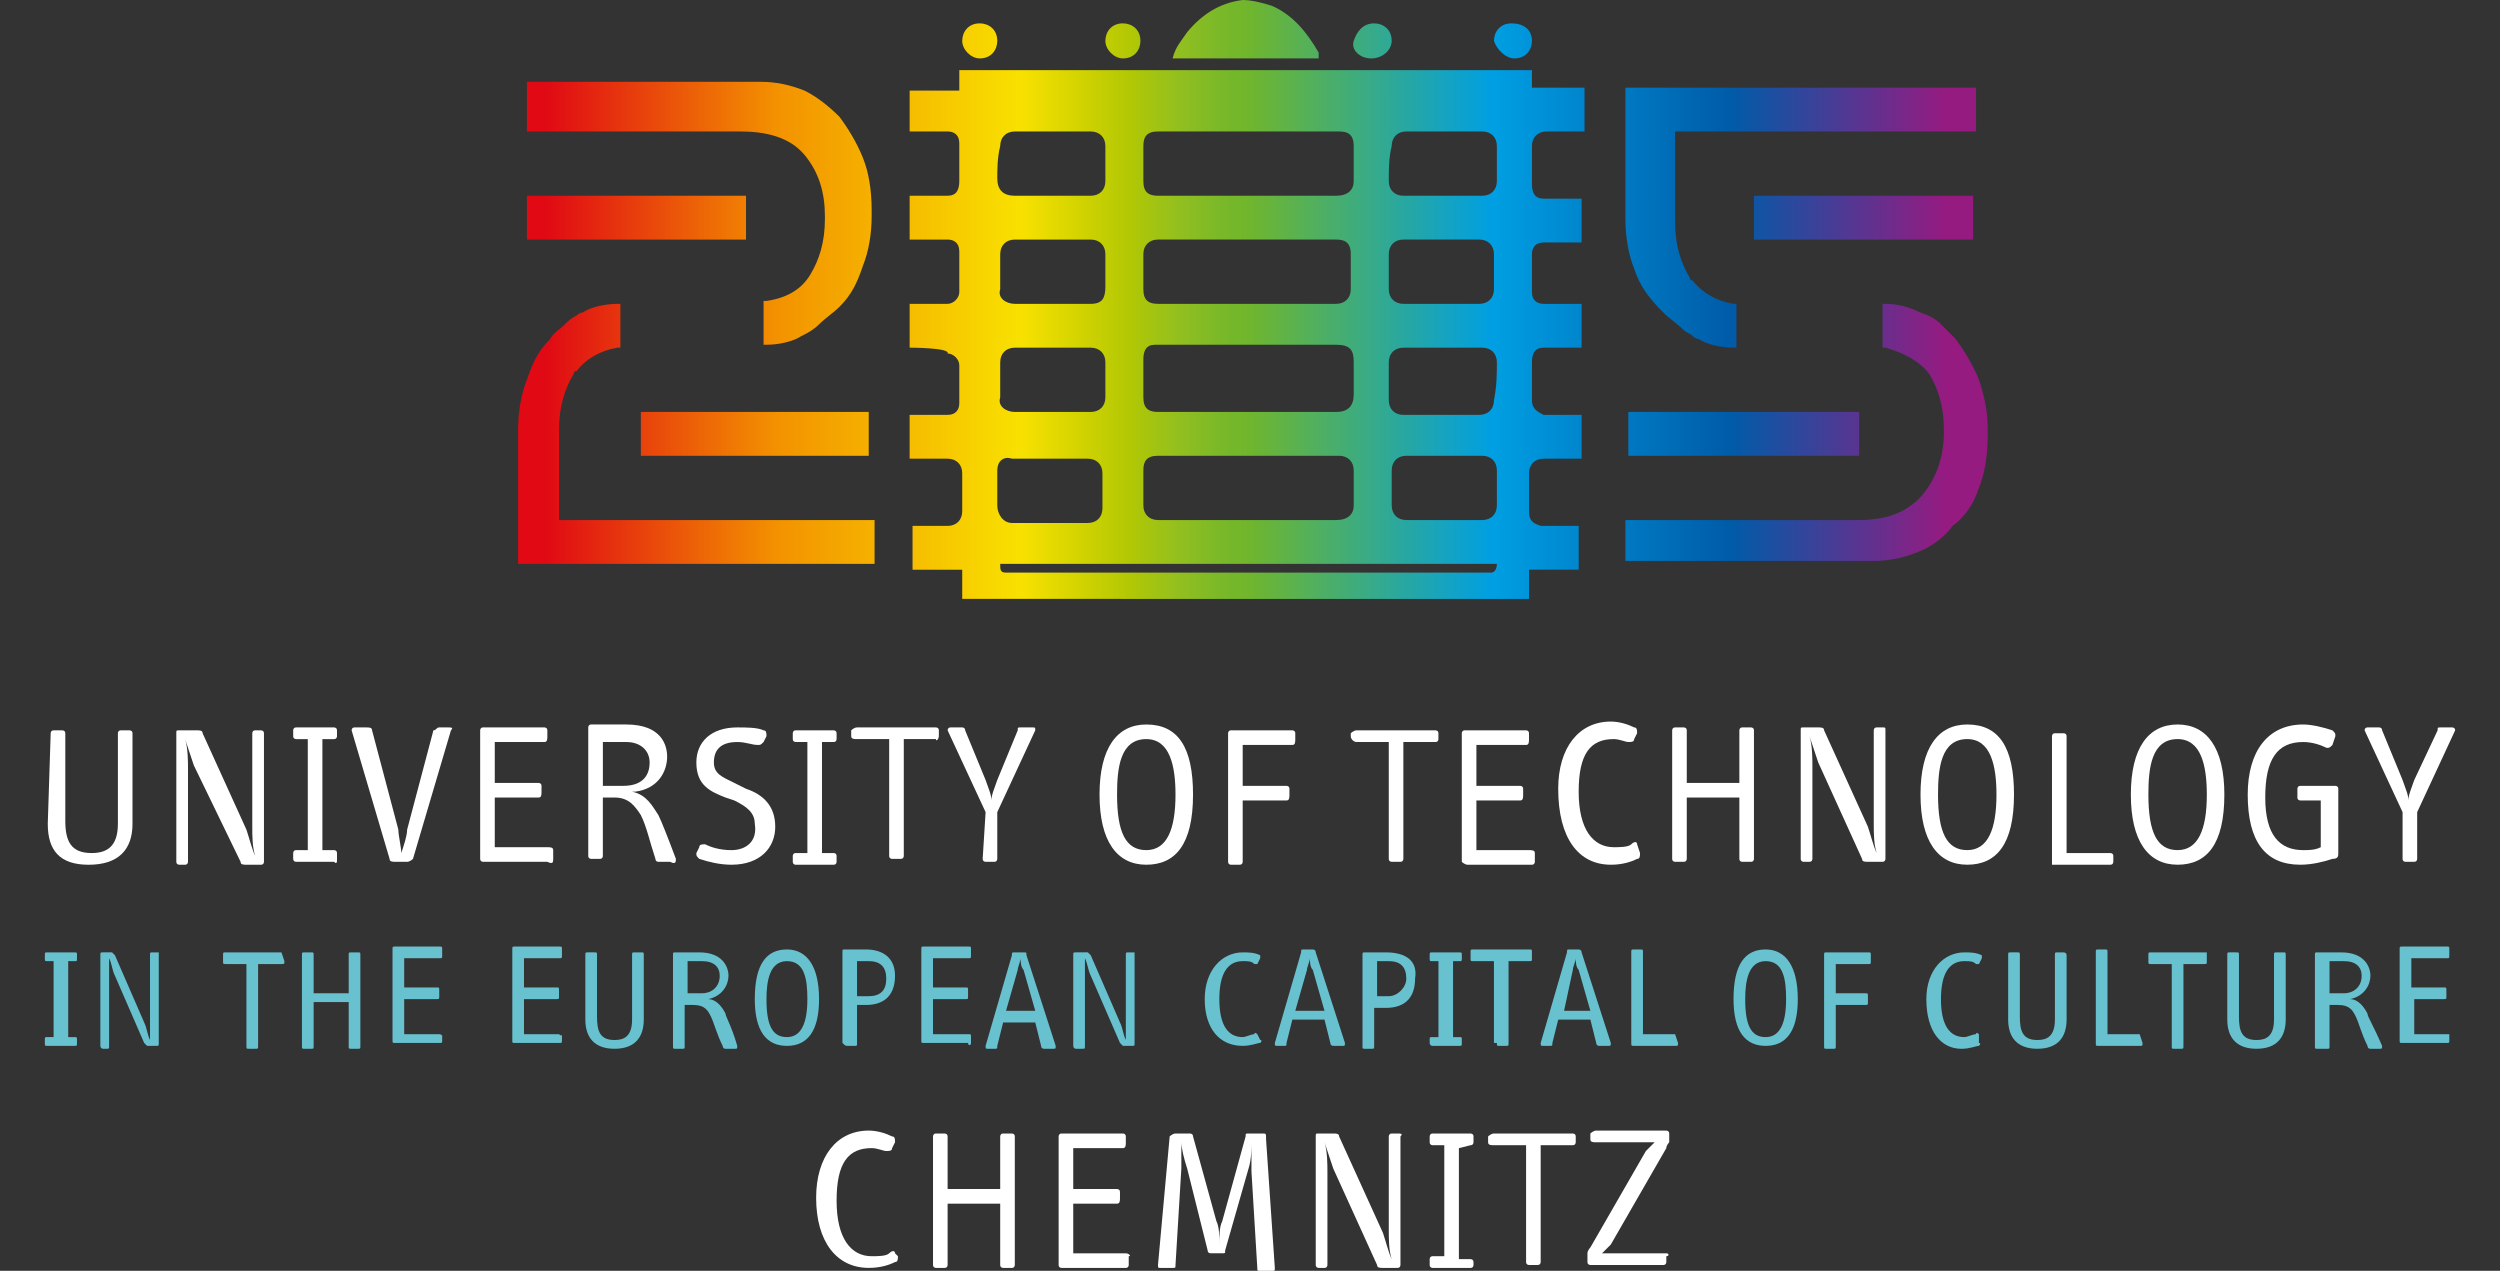 <?xml version="1.0" encoding="UTF-8" standalone="no"?>
<svg version="1.1" x="0px" y="0px" viewBox="0 0 240 122" xml:space="preserve" width="240" height="122" xmlns="http://www.w3.org/2000/svg" xmlns:svg="http://www.w3.org/2000/svg"><rect x="0" y="0" width="240" height="122" fill="#333333" stroke="none"/><defs
   id="defs820"><linearGradient
     id="SVGID_1_"
     gradientUnits="userSpaceOnUse"
     x1="17.881"
     y1="12.671"
     x2="68.401"
     y2="12.671"
     gradientTransform="matrix(2.805,0,0,2.805,-1.024,-7.012)">
		<stop
   offset="2.252252e-02"
   style="stop-color:#E00914"
   id="stop644" />
		<stop
   offset="0.18"
   style="stop-color:#F39200"
   id="stop646" />
		<stop
   offset="0.345"
   style="stop-color:#F8E100"
   id="stop648" />
		<stop
   offset="0.38"
   style="stop-color:#D7D500"
   id="stop650" />
		<stop
   offset="0.418"
   style="stop-color:#B2C804"
   id="stop652" />
		<stop
   offset="0.453"
   style="stop-color:#91BF20"
   id="stop654" />
		<stop
   offset="0.481"
   style="stop-color:#79B829"
   id="stop656" />
		<stop
   offset="0.499"
   style="stop-color:#70B62C"
   id="stop658" />
		<stop
   offset="0.664"
   style="stop-color:#009FE3"
   id="stop660" />
		<stop
   offset="0.826"
   style="stop-color:#005BA8"
   id="stop662" />
		<stop
   offset="0.971"
   style="stop-color:#951B81"
   id="stop664" />
	</linearGradient></defs>
<style
   type="text/css"
   id="style638">
	.st0{display:none;}
	.st1{display:inline;fill:#706F6F;}
	.st2{fill:url(#SVGID_1_);}
	.st3{fill:#FFFFFF;}
	.st4{fill:url(#SVGID_00000114054644457068471460000013968178170927201684_);}
</style>
<g
   id="Ebene_3">
</g>
<g
   id="Ebene_1"
   class="st0">
	<rect
   x="12.2"
   y="-58.7"
   class="st1"
   width="98.7"
   height="119.9"
   id="rect641" />
</g>
<path
   class="st2"
   d="m 156.882,25.803 c -0.561,-1.402 -0.841,-3.085 -0.841,-4.768 V 8.414 h 33.657 v 4.207 h -28.889 v 8.695 c 0,2.244 0.561,3.927 1.402,5.329 0,0 0,0.28 0.28,0.28 v 0 c 0.841,1.122 2.244,1.963 3.927,2.244 h 0.28 v 2.244 1.963 h -0.28 c -1.122,0 -2.524,-0.28 -3.366,-0.841 -0.28,0 -0.561,-0.28 -0.561,-0.28 v 0 c -0.28,-0.28 -0.561,-0.28 -0.841,-0.561 -0.561,-0.561 -1.402,-1.122 -1.963,-1.683 -1.402,-1.402 -2.244,-2.524 -2.805,-4.207 z M 145.383,5.609 c 1.122,0 1.683,-0.841 1.683,-1.683 0,-1.122 -0.841,-1.683 -1.963,-1.683 -1.122,0 -1.683,0.841 -1.683,1.683 0.28,0.841 1.122,1.683 1.963,1.683 z M 189.417,18.792 h -21.035 v 4.207 H 189.417 Z M 126.591,5.049 C 125.469,3.085 124.067,1.402 122.104,0.561 121.262,0.28 120.14,0 119.299,0 c -2.244,0.28 -3.927,1.402 -5.329,3.085 -0.561,0.841 -1.122,1.402 -1.402,2.524 h 14.024 c 0,-0.28 0,-0.561 0,-0.561 z M 94.056,5.609 c 1.122,0 1.683,-0.841 1.683,-1.683 0,-1.122 -0.841,-1.683 -1.683,-1.683 -1.122,0 -1.683,0.841 -1.683,1.683 0,0.841 0.841,1.683 1.683,1.683 z M 71.618,18.792 H 50.583 v 4.207 H 71.618 Z M 131.64,5.609 c 1.122,0 1.963,-0.841 1.963,-1.683 0,-1.122 -0.841,-1.683 -1.683,-1.683 -1.122,0 -1.683,0.841 -1.963,1.683 -0.28,0.841 0.561,1.683 1.683,1.683 z M 77.228,14.865 c 1.402,1.683 1.963,3.646 1.963,5.89 0,0 0,0.28 0,0.28 0,2.244 -0.561,3.927 -1.402,5.329 -0.841,1.402 -2.244,2.244 -4.207,2.524 h -0.28 v 2.244 1.963 h 0.28 c 1.122,0 2.524,-0.28 3.366,-0.841 0.561,-0.28 1.122,-0.561 1.683,-1.122 0.561,-0.561 1.402,-1.122 1.963,-1.683 1.122,-1.122 1.683,-2.244 2.244,-3.927 0.561,-1.402 0.841,-3.085 0.841,-4.768 0,0 0,-0.561 0,-0.561 0,-1.963 -0.28,-3.646 -0.841,-5.049 C 82.276,13.743 81.435,12.341 80.594,11.219 79.472,10.097 78.35,9.256 77.228,8.695 75.826,8.134 74.423,7.853 73.021,7.853 H 50.583 v 4.768 h 20.475 c 2.524,0 4.768,0.561 6.17,2.244 z M 107.799,5.609 c 1.122,0 1.683,-0.841 1.683,-1.683 0,-1.122 -0.841,-1.683 -1.683,-1.683 -1.122,0 -1.683,0.841 -1.683,1.683 0,0.841 0.841,1.683 1.683,1.683 z M 87.325,33.376 v -1.963 -2.244 c 0,0 3.646,0 3.646,0 0.561,0 1.122,-0.561 1.122,-1.122 0,-0.561 0,-1.122 0,-1.963 0,-0.561 0,-1.402 0,-1.963 0,-0.841 -0.561,-1.122 -1.122,-1.122 0,0 -3.646,0 -3.646,0 v -4.207 c 0,0 3.646,0 3.646,0 0.841,0 1.122,-0.561 1.122,-1.402 0,-1.122 0,-2.524 0,-3.646 0,-0.841 -0.561,-1.122 -1.122,-1.122 0,0 -3.646,0 -3.646,0 V 8.695 h 4.768 V 6.731 H 147.066 V 8.414 h 5.049 v 4.207 c 0,0 -3.646,0 -3.646,0 -0.841,0 -1.402,0.561 -1.402,1.402 0,1.122 0,2.524 0,3.646 0,0.841 0.28,1.402 1.122,1.402 0,0 3.646,0 3.646,0 v 4.207 c 0,0 -3.646,0 -3.646,0 -0.841,0 -1.122,0.561 -1.122,1.122 0,1.122 0,2.524 0,3.646 0,0.841 0.561,1.122 1.122,1.122 0,0 3.646,0 3.646,0 v 2.244 1.963 c 0,0 -3.646,0 -3.646,0 -0.841,0 -1.122,0.561 -1.122,1.402 0,1.122 0,2.524 0,3.646 0,0.841 0.561,1.122 1.122,1.402 0,0 3.646,0 3.646,0 v 4.207 c 0,0 -3.646,0 -3.646,0 -0.841,0 -1.402,0.561 -1.402,1.402 0,1.122 0,2.524 0,3.646 0,0.841 0.28,1.122 1.122,1.402 0,0 3.646,0 3.646,0 v 4.207 h -4.768 v 2.805 H 92.373 V 54.692 H 87.605 v -4.207 c 0,0 2.524,0 3.366,0 0.841,0 1.402,-0.561 1.402,-1.402 0,-1.122 0,-2.244 0,-3.646 0,-0.841 -0.561,-1.402 -1.402,-1.402 -1.122,0 -3.646,0 -3.646,0 v -4.207 c 0,0 3.646,0 3.646,0 0.841,0 1.122,-0.561 1.122,-1.122 0,-1.122 0,-2.524 0,-3.646 0,-0.561 -0.561,-1.122 -1.122,-1.122 0.28,-0.561 -3.646,-0.561 -3.646,-0.561 z m 10.097,-4.207 c 1.122,0 2.524,0 3.646,0 1.122,0 2.524,0 3.646,0 1.122,0 1.402,-0.561 1.402,-1.683 0,-1.122 0,-2.244 0,-3.085 0,-0.841 -0.561,-1.402 -1.402,-1.402 h -7.292 c -0.841,0 -1.402,0.561 -1.402,1.402 0,1.122 0,2.244 0,3.366 -0.28,0.841 0.561,1.402 1.402,1.402 z M 133.322,17.389 c 0,0.841 0.561,1.402 1.402,1.402 2.524,0 5.049,0 7.573,0 0.841,0 1.402,-0.561 1.402,-1.402 0,-1.122 0,-2.244 0,-3.366 0,-0.841 -0.561,-1.402 -1.402,-1.402 -1.122,0 -2.524,0 -3.646,0 -1.122,0 -2.524,0 -3.646,0 -0.841,0 -1.402,0.561 -1.402,1.402 -0.28,1.122 -0.28,2.244 -0.28,3.366 z m 0,10.377 c 0,0.841 0.561,1.402 1.402,1.402 1.122,0 2.524,0 3.646,0 1.122,0 2.524,0 3.646,0 0.841,0 1.402,-0.561 1.402,-1.402 0,-1.122 0,-2.244 0,-3.366 0,-0.841 -0.561,-1.402 -1.402,-1.402 -2.524,0 -5.049,0 -7.292,0 -0.841,0 -1.402,0.561 -1.402,1.402 0,1.122 0,2.244 0,3.366 z m -23.56,-10.377 c 0,1.122 0.561,1.402 1.402,1.402 5.609,0 11.499,0 17.109,0 1.122,0 1.683,-0.561 1.683,-1.402 0,-1.122 0,-2.244 0,-3.366 0,-1.122 -0.561,-1.402 -1.402,-1.402 h -17.389 c -1.122,0 -1.402,0.561 -1.402,1.402 0,1.122 0,2.244 0,3.366 z m 0,10.377 c 0,1.122 0.561,1.402 1.402,1.402 h 17.109 c 0.841,0 1.402,-0.561 1.402,-1.402 0,-1.122 0,-2.244 0,-3.366 0,-1.122 -0.561,-1.402 -1.402,-1.402 h -17.109 c -0.841,0 -1.402,0.561 -1.402,1.402 0,1.122 0,2.244 0,3.366 z M 95.739,17.109 c 0,1.122 0.561,1.683 1.683,1.683 2.524,0 4.768,0 7.292,0 0.841,0 1.402,-0.561 1.402,-1.402 0,-1.122 0,-2.244 0,-3.366 0,-0.841 -0.561,-1.402 -1.402,-1.402 -1.122,0 -2.524,0 -3.646,0 h -3.646 c -0.841,0 -1.402,0.561 -1.402,1.402 -0.28,1.122 -0.28,2.244 -0.28,3.085 z m 0,28.047 c 0,1.122 0,2.244 0,3.366 0,0.841 0.561,1.683 1.402,1.683 2.524,0 4.768,0 7.292,0 0.841,0 1.402,-0.561 1.402,-1.402 0,-1.122 0,-2.244 0,-3.366 0,-0.841 -0.561,-1.402 -1.402,-1.402 -1.122,0 -2.524,0 -3.646,0 -1.122,0 -2.524,0 -3.646,0 -0.841,-0.28 -1.402,0.28 -1.402,1.122 z m 1.683,-5.609 c 1.122,0 2.524,0 3.646,0 1.122,0 2.524,0 3.646,0 0.841,0 1.402,-0.561 1.402,-1.402 0,-1.122 0,-2.244 0,-3.366 0,-0.841 -0.561,-1.402 -1.402,-1.402 -2.524,0 -5.049,0 -7.292,0 -0.841,0 -1.402,0.561 -1.402,1.402 0,1.122 0,2.244 0,3.366 -0.28,0.841 0.561,1.402 1.402,1.402 z M 143.7,54.131 H 96.02 c 0,0.561 0,0.841 0.561,0.841 0.28,0 0.28,0 0.561,0 15.146,0 30.291,0 45.437,0 0.28,0 0.28,0 0.561,0 0.28,0 0.561,-0.28 0.561,-0.841 z m -33.937,-8.975 c 0,1.122 0,2.244 0,3.366 0,0.841 0.561,1.402 1.402,1.402 5.609,0 11.499,0 17.109,0 1.122,0 1.683,-0.561 1.683,-1.402 0,-1.122 0,-2.244 0,-3.366 0,-0.841 -0.561,-1.402 -1.402,-1.402 h -8.695 c -2.805,0 -5.89,0 -8.695,0 -1.122,0 -1.402,0.561 -1.402,1.402 z m 1.402,-5.609 h 17.109 c 1.122,0 1.683,-0.561 1.683,-1.683 0,-1.122 0,-1.963 0,-3.085 0,-1.122 -0.28,-1.683 -1.683,-1.683 h -14.024 c -1.122,0 -2.244,0 -3.366,0 -0.841,0 -1.122,0.561 -1.122,1.402 0,1.122 0,2.524 0,3.646 0,1.122 0.561,1.402 1.402,1.402 z m 32.535,5.609 c 0,-0.841 -0.561,-1.402 -1.402,-1.402 -1.122,0 -2.524,0 -3.646,0 -1.402,0 -2.524,0 -3.646,0 -0.841,0 -1.402,0.561 -1.402,1.402 0,1.122 0,2.244 0,3.366 0,0.841 0.561,1.402 1.402,1.402 2.524,0 5.049,0 7.292,0 0.841,0 1.402,-0.561 1.402,-1.402 0,-1.122 0,-2.244 0,-3.366 z m 0,-10.377 c 0,-0.841 -0.561,-1.402 -1.402,-1.402 -2.524,0 -5.049,0 -7.573,0 -0.841,0 -1.402,0.561 -1.402,1.402 0,1.122 0,2.524 0,3.646 0,0.841 0.561,1.402 1.402,1.402 1.122,0 2.524,0 3.646,0 1.122,0 2.524,0 3.646,0 0.841,0 1.402,-0.561 1.402,-1.402 0.28,-1.402 0.28,-2.524 0.28,-3.646 z M 83.398,39.547 H 61.521 v 4.207 h 21.877 z m 0,10.377 H 53.668 v -8.695 c 0,-2.244 0.561,-3.927 1.402,-5.329 0,0 0,-0.28 0.28,-0.28 v 0 c 0.841,-1.122 2.244,-1.963 3.927,-2.244 h 0.28 v -1.963 -2.244 h -0.28 c -1.122,0 -2.524,0.28 -3.366,0.841 -0.28,0 -0.561,0.28 -0.561,0.28 v 0 c -0.561,0.28 -0.841,0.561 -1.122,0.841 -0.561,0.561 -1.122,0.841 -1.402,1.402 -1.122,1.122 -1.683,2.244 -2.244,3.927 -0.561,1.402 -0.841,3.085 -0.841,4.768 v 12.902 h 34.218 v -4.207 z m 106.58,-3.085 c 0.561,-1.402 0.841,-3.085 0.841,-5.049 0,0 0,-0.561 0,-0.561 0,-1.683 -0.28,-3.085 -0.841,-4.768 -0.561,-1.402 -1.402,-2.805 -2.244,-3.927 -0.561,-0.561 -0.841,-0.841 -1.402,-1.402 -0.561,-0.561 -1.122,-0.841 -1.963,-1.122 -1.122,-0.561 -2.244,-0.841 -3.366,-0.841 h -0.28 v 2.244 1.963 h 0.28 c 1.963,0.561 3.366,1.402 4.207,2.524 0.841,1.402 1.402,3.085 1.402,5.329 0,0 0,0.28 0,0.28 0,2.524 -0.841,4.488 -1.963,5.89 -1.402,1.683 -3.366,2.524 -6.17,2.524 h -22.438 v 3.927 h 23.84 c 1.402,0 2.805,-0.28 4.207,-0.841 1.402,-0.561 2.524,-1.402 3.366,-2.524 1.122,-0.841 1.963,-1.963 2.524,-3.646 z m -33.657,-3.085 h 22.157 v -4.207 h -22.157 z"
   id="path667"
   style="fill:url(#SVGID_1_);stroke-width:2.805" /><path
   class="st3"
   d="m 12.719,79.088 v -8.695 c 0,-0.28 -0.28,-0.28 -0.28,-0.28 h -0.841 c -0.28,0 -0.28,0.28 -0.28,0.28 v 8.695 c 0,2.244 -1.122,2.805 -2.524,2.805 -1.963,0 -2.524,-1.122 -2.524,-3.085 v -8.414 c 0,-0.28 -0.28,-0.28 -0.28,-0.28 H 5.146 c -0.28,0 -0.28,0.28 -0.28,0.28 l -0.28,8.695 c 0,2.524 1.122,3.927 3.927,3.927 2.805,0 4.207,-1.402 4.207,-3.927 z"
   id="path669"
   style="stroke-width:2.805" /><path
   class="st3"
   d="m 23.097,82.734 c 0,0.28 0.28,0.28 0.561,0.28 h 1.402 c 0.28,0 0.28,-0.28 0.28,-0.28 v -12.341 c 0,-0.28 -0.28,-0.28 -0.28,-0.28 h -0.561 c -0.28,0 -0.28,0.28 -0.28,0.28 v 8.975 c 0,0.841 0,1.963 0.28,2.805 -0.28,-0.561 -0.561,-1.683 -0.841,-2.524 l -4.207,-9.256 c 0,-0.28 -0.28,-0.28 -0.561,-0.28 h -1.683 c -0.28,0 -0.28,0 -0.28,0.28 v 12.341 c 0,0.28 0.28,0.28 0.28,0.28 h 0.561 c 0.28,0 0.28,-0.28 0.28,-0.28 v -8.975 c 0,-0.561 0,-1.963 -0.28,-2.805 0.28,0.841 0.561,1.683 0.841,2.524 z"
   id="path671"
   style="stroke-width:2.805" /><path
   class="st3"
   d="M 32.352,82.453 V 81.892 C 32.352,81.612 32.072,81.612 32.072,81.612 H 30.95 V 70.954 H 32.072 c 0.28,0 0.28,-0.28 0.28,-0.28 v -0.561 c 0,-0.28 -0.28,-0.28 -0.28,-0.28 h -3.646 c -0.28,0 -0.28,0.28 -0.28,0.28 v 0.561 c 0,0.28 0.28,0.28 0.28,0.28 h 1.122 V 81.612 h -1.122 c -0.28,0 -0.28,0.28 -0.28,0.28 v 0.561 c 0,0.28 0.28,0.28 0.28,0.28 H 32.072 c 0.28,0.28 0.28,0 0.28,-0.28 z"
   id="path673"
   style="stroke-width:2.805" /><path
   class="st3"
   d="m 43.01,69.832 h -0.841 c -0.28,0 -0.28,0.28 -0.561,0.28 l -2.524,9.536 c 0,0.561 -0.28,1.402 -0.561,2.244 0,-0.561 -0.28,-1.683 -0.28,-2.244 l -2.524,-9.536 c 0,-0.28 -0.28,-0.28 -0.561,-0.28 h -1.122 c -0.28,0 -0.28,0.28 -0.28,0.28 l 3.646,12.341 c 0,0.28 0.28,0.28 0.561,0.28 h 1.122 c 0.28,0 0.561,-0.28 0.561,-0.28 l 3.646,-12.341 c 0.28,-0.28 0,-0.28 -0.28,-0.28 z"
   id="path675"
   style="stroke-width:2.805" /><path
   class="st3"
   d="M 53.107,82.453 V 81.612 c 0,-0.28 -0.28,-0.28 -0.561,-0.28 H 47.498 v -4.768 h 4.207 c 0.28,0 0.28,-0.28 0.28,-0.561 V 75.441 c 0,-0.28 -0.28,-0.28 -0.28,-0.28 H 47.498 v -3.927 h 4.768 c 0.28,0 0.28,-0.28 0.28,-0.561 v -0.561 c 0,-0.28 -0.28,-0.28 -0.28,-0.28 h -5.89 c -0.28,0 -0.28,0.28 -0.28,0.28 v 12.341 c 0,0.28 0.28,0.28 0.28,0.28 h 6.17 c 0.561,0.28 0.561,0 0.561,-0.28 z"
   id="path677"
   style="stroke-width:2.805" /><path
   class="st3"
   d="m 64.887,82.453 c -0.841,-2.244 -1.402,-3.646 -1.683,-4.207 -0.561,-0.841 -1.122,-1.963 -2.524,-2.244 h 0.28 c 2.244,-0.28 3.085,-1.963 3.085,-3.366 0,-1.122 -0.561,-3.085 -3.927,-3.085 H 56.753 c -0.28,0 -0.28,0.28 -0.28,0.28 v 12.341 c 0,0.28 0.28,0.28 0.28,0.28 h 0.841 c 0.28,0 0.28,-0.28 0.28,-0.28 v -5.609 h 1.122 c 1.402,0 1.963,0.841 2.524,1.683 0.561,1.122 0.841,2.524 1.402,4.207 0,0.28 0.28,0.28 0.28,0.28 h 1.122 c 0.561,0.28 0.561,0 0.561,-0.28 z M 59.839,75.441 h -1.963 v -4.207 h 2.244 c 1.402,0 2.244,0.841 2.244,1.963 0,1.402 -0.841,2.244 -2.524,2.244 z"
   id="path679"
   style="stroke-width:2.805" /><path
   class="st3"
   d="m 70.216,81.612 c -1.122,0 -1.963,-0.28 -2.524,-0.561 -0.28,0 -0.561,0 -0.561,0.28 l -0.28,0.561 c 0,0.28 0,0.28 0.28,0.561 0.841,0.28 1.963,0.561 3.085,0.561 2.805,0 4.207,-1.683 4.207,-3.646 0,-1.963 -1.122,-3.085 -2.805,-3.646 l -1.122,-0.561 c -1.122,-0.561 -1.963,-0.841 -1.963,-1.963 0,-1.122 0.561,-1.963 2.244,-1.963 0.841,0 1.402,0.28 1.963,0.28 0.28,0 0.28,0 0.561,-0.28 l 0.28,-0.561 c 0,-0.28 0,-0.561 -0.28,-0.561 -0.561,-0.28 -1.683,-0.28 -2.524,-0.28 -2.524,0 -3.927,1.402 -3.927,3.366 0,2.244 1.402,2.805 2.805,3.366 l 0.841,0.28 c 1.122,0.561 1.963,1.122 1.963,2.244 0.28,1.683 -0.841,2.524 -2.244,2.524 z"
   id="path681"
   style="stroke-width:2.805" /><path
   class="st3"
   d="m 76.386,83.014 h 3.646 c 0.28,0 0.28,-0.28 0.28,-0.28 v -0.561 c 0,-0.28 -0.28,-0.28 -0.28,-0.28 H 78.911 V 71.234 h 1.122 c 0.28,0 0.28,-0.28 0.28,-0.28 v -0.561 c 0,-0.28 -0.28,-0.28 -0.28,-0.28 h -3.646 c -0.28,0 -0.28,0.28 -0.28,0.28 v 0.561 c 0,0.28 0.28,0.28 0.28,0.28 h 1.122 v 10.658 h -1.122 c -0.28,0 -0.28,0.28 -0.28,0.28 v 0.561 c 0,0 0,0.28 0.28,0.28 z"
   id="path683"
   style="stroke-width:2.805" /><path
   class="st3"
   d="m 90.13,70.673 v -0.561 c 0,-0.28 -0.28,-0.28 -0.28,-0.28 h -7.573 c -0.28,0 -0.561,0.28 -0.561,0.28 v 0.561 c 0,0.28 0.28,0.28 0.561,0.28 h 3.085 v 11.219 c 0,0.28 0.28,0.28 0.28,0.28 h 0.841 c 0.28,0 0.28,-0.28 0.28,-0.28 v -11.219 h 3.085 c 0,0.28 0.28,0 0.28,-0.28 z"
   id="path685"
   style="stroke-width:2.805" /><path
   class="st3"
   d="m 94.337,82.453 c 0,0.28 0.28,0.28 0.28,0.28 h 0.841 c 0.28,0 0.28,-0.28 0.28,-0.28 v -4.488 l 3.646,-7.853 c 0,-0.28 0,-0.28 -0.28,-0.28 h -1.122 c -0.28,0 -0.28,0 -0.28,0.28 l -1.963,4.768 c -0.28,0.841 -0.561,1.402 -0.561,1.963 0,-0.561 -0.28,-1.122 -0.561,-1.963 L 92.654,70.112 c 0,-0.28 -0.28,-0.28 -0.28,-0.28 h -1.122 c -0.28,0 -0.28,0.28 -0.28,0.28 l 3.646,7.853 z"
   id="path687"
   style="stroke-width:2.805" /><path
   class="st3"
   d="m 114.531,76.283 c 0,-4.488 -1.402,-6.731 -4.488,-6.731 -2.805,0 -4.488,2.244 -4.488,6.731 0,4.488 1.683,6.731 4.488,6.731 2.805,0 4.488,-1.963 4.488,-6.731 z m -4.488,5.329 c -1.963,0 -2.805,-1.683 -2.805,-5.329 0,-2.524 0.28,-5.329 2.805,-5.329 2.244,0 2.805,2.524 2.805,5.329 0,3.366 -0.841,5.329 -2.805,5.329 z"
   id="path689"
   style="stroke-width:2.805" /><path
   class="st3"
   d="m 118.177,83.014 h 0.841 c 0.28,0 0.28,-0.28 0.28,-0.28 v -5.89 h 4.207 c 0.28,0 0.28,-0.28 0.28,-0.561 v -0.561 c 0,-0.28 -0.28,-0.28 -0.28,-0.28 h -4.207 v -3.927 h 4.768 c 0.28,0 0.28,-0.28 0.28,-0.561 v -0.561 c 0,-0.28 -0.28,-0.28 -0.28,-0.28 h -5.89 c -0.28,0 -0.28,0.28 -0.28,0.28 v 12.341 c 0,0 0,0.28 0.28,0.28 z"
   id="path691"
   style="stroke-width:2.805" /><path
   class="st3"
   d="m 130.237,71.234 h 3.085 v 11.219 c 0,0.28 0.28,0.28 0.28,0.28 h 0.841 c 0.28,0 0.28,-0.28 0.28,-0.28 V 71.234 h 3.085 c 0.28,0 0.28,-0.28 0.28,-0.28 v -0.561 c 0,-0.28 -0.28,-0.28 -0.28,-0.28 h -7.573 c -0.28,0 -0.561,0.28 -0.561,0.28 v 0.28 c 0,0.28 0.28,0.561 0.561,0.561 z"
   id="path693"
   style="stroke-width:2.805" /><path
   class="st3"
   d="m 140.895,83.014 h 6.17 c 0.28,0 0.28,-0.28 0.28,-0.28 v -0.841 c 0,-0.28 -0.28,-0.28 -0.561,-0.28 h -5.049 v -4.768 h 4.207 c 0.28,0 0.28,-0.28 0.28,-0.561 v -0.561 c 0,-0.28 -0.28,-0.28 -0.28,-0.28 h -4.207 v -3.927 h 4.768 c 0.28,0 0.28,-0.28 0.28,-0.561 v -0.561 c 0,-0.28 -0.28,-0.28 -0.28,-0.28 h -5.89 c -0.28,0 -0.28,0.28 -0.28,0.28 v 12.341 c 0,0 0.28,0.28 0.561,0.28 z"
   id="path695"
   style="stroke-width:2.805" /><path
   class="st3"
   d="m 154.638,83.014 c 1.122,0 1.963,-0.28 2.524,-0.561 0.28,0 0.28,-0.28 0.28,-0.561 l -0.28,-0.841 c 0,-0.28 -0.28,-0.28 -0.561,0 -0.28,0.28 -1.122,0.28 -1.683,0.28 -1.963,0 -3.366,-1.683 -3.366,-5.329 0,-3.646 1.122,-5.049 3.366,-5.049 0.561,0 1.122,0.28 1.402,0.28 0.28,0 0.561,0 0.561,-0.28 l 0.28,-0.561 c 0,-0.28 0,-0.561 -0.28,-0.561 -0.561,-0.28 -1.402,-0.561 -2.244,-0.561 -3.085,0 -5.049,2.524 -5.049,6.451 0,4.768 1.963,7.292 5.049,7.292 z"
   id="path697"
   style="stroke-width:2.805" /><path
   class="st3"
   d="m 166.979,82.453 c 0,0.28 0.28,0.28 0.28,0.28 h 0.841 c 0.28,0 0.28,-0.28 0.28,-0.28 v -12.341 c 0,-0.28 -0.28,-0.28 -0.28,-0.28 h -0.841 c -0.28,0 -0.28,0.28 -0.28,0.28 v 5.049 h -5.049 v -5.049 c 0,-0.28 -0.28,-0.28 -0.28,-0.28 h -0.841 c -0.28,0 -0.28,0.28 -0.28,0.28 v 12.341 c 0,0.28 0.28,0.28 0.28,0.28 h 0.841 c 0.28,0 0.28,-0.28 0.28,-0.28 v -5.89 h 5.049 z"
   id="path699"
   style="stroke-width:2.805" /><path
   class="st3"
   d="m 180.722,69.832 h -0.561 c -0.28,0 -0.28,0.28 -0.28,0.28 v 8.975 c 0,0.841 0,1.963 0.28,2.805 -0.28,-0.561 -0.561,-1.683 -0.841,-2.524 l -4.207,-9.256 c 0,-0.28 -0.28,-0.28 -0.561,-0.28 h -1.402 c -0.28,0 -0.28,0 -0.28,0.28 v 12.341 c 0,0.28 0.28,0.28 0.28,0.28 h 0.561 c 0.28,0 0.28,-0.28 0.28,-0.28 v -8.975 c 0,-0.561 0,-1.963 -0.28,-2.805 0.28,0.841 0.561,1.683 0.841,2.524 l 4.207,9.256 c 0,0.28 0.28,0.28 0.561,0.28 h 1.402 c 0.28,0 0.28,-0.28 0.28,-0.28 v -12.341 c 0,-0.28 0,-0.28 -0.28,-0.28 z"
   id="path701"
   style="stroke-width:2.805" /><path
   class="st3"
   d="m 188.856,69.551 c -2.805,0 -4.488,2.244 -4.488,6.731 0,4.488 1.683,6.731 4.488,6.731 2.805,0 4.488,-1.963 4.488,-6.731 0,-4.488 -1.402,-6.731 -4.488,-6.731 z m 0,12.06 c -1.963,0 -2.805,-1.683 -2.805,-5.329 0,-2.524 0.28,-5.329 2.805,-5.329 2.244,0 2.805,2.524 2.805,5.329 0,3.366 -0.841,5.329 -2.805,5.329 z"
   id="path703"
   style="stroke-width:2.805" /><path
   class="st3"
   d="m 196.99,83.014 h 5.609 c 0.28,0 0.28,-0.28 0.28,-0.28 v -0.561 c 0,-0.28 -0.28,-0.28 -0.28,-0.28 h -4.207 V 70.673 c 0,-0.28 -0.28,-0.28 -0.28,-0.28 h -0.841 c -0.28,0 -0.28,0.28 -0.28,0.28 v 12.341 c -0.28,-0.28 0,0 0,0 z"
   id="path705"
   style="stroke-width:2.805" /><path
   class="st3"
   d="m 209.05,69.551 c -2.805,0 -4.488,2.244 -4.488,6.731 0,4.488 1.683,6.731 4.488,6.731 2.805,0 4.488,-1.963 4.488,-6.731 0,-4.488 -1.683,-6.731 -4.488,-6.731 z m 0,12.06 c -1.963,0 -2.805,-1.683 -2.805,-5.329 0,-2.524 0.28,-5.329 2.805,-5.329 2.244,0 2.805,2.524 2.805,5.329 0,3.366 -0.841,5.329 -2.805,5.329 z"
   id="path707"
   style="stroke-width:2.805" /><path
   class="st3"
   d="m 224.476,81.892 v -6.17 c 0,-0.28 -0.28,-0.28 -0.28,-0.28 h -3.366 c -0.28,0 -0.28,0.28 -0.28,0.28 v 0.841 c 0,0.28 0.28,0.28 0.28,0.28 h 1.963 v 4.488 c -0.561,0.28 -1.122,0.28 -1.683,0.28 -2.244,0 -3.646,-1.402 -3.646,-5.049 0,-3.646 1.122,-5.329 3.646,-5.329 0.841,0 1.683,0.28 2.244,0.561 0.28,0 0.28,0 0.561,-0.28 l 0.28,-0.841 c 0,-0.28 0,-0.28 -0.28,-0.561 -0.841,-0.28 -1.963,-0.561 -2.805,-0.561 -3.366,0 -5.329,2.524 -5.329,6.731 0,4.488 1.683,6.731 5.049,6.731 1.122,0 2.244,-0.28 3.085,-0.561 0.561,0 0.561,-0.28 0.561,-0.561 z"
   id="path709"
   style="stroke-width:2.805" /><path
   class="st3"
   d="m 235.415,69.832 h -1.122 c -0.28,0 -0.28,0 -0.28,0.28 l -2.244,4.768 c -0.28,0.841 -0.561,1.402 -0.561,1.963 0,-0.561 -0.28,-1.122 -0.561,-1.963 l -1.963,-4.768 c 0,-0.28 -0.28,-0.28 -0.28,-0.28 h -1.122 c -0.28,0 -0.28,0.28 -0.28,0.28 l 3.646,7.853 v 4.488 c 0,0.28 0.28,0.28 0.28,0.28 h 0.841 c 0.28,0 0.28,-0.28 0.28,-0.28 v -4.488 l 3.646,-7.853 c 0,-0.28 -0.28,-0.28 -0.28,-0.28 z"
   id="path711"
   style="stroke-width:2.805" /><path
   class="st3"
   d="m 85.923,120.317 c 0,-0.28 -0.28,-0.28 -0.561,0 -0.28,0.28 -1.122,0.28 -1.683,0.28 -1.963,0 -3.366,-1.683 -3.366,-5.329 0,-3.646 1.122,-5.049 3.366,-5.049 0.561,0 1.122,0.28 1.402,0.28 0.28,0 0.561,0 0.561,-0.28 l 0.28,-0.561 c 0,-0.28 0,-0.561 -0.28,-0.561 -0.561,-0.28 -1.402,-0.561 -2.244,-0.561 -3.085,0 -5.049,2.524 -5.049,6.451 0,4.207 1.963,6.731 5.049,6.731 1.122,0 1.963,-0.28 2.524,-0.561 0.28,0 0.28,-0.28 0.28,-0.561 z"
   id="path713"
   style="stroke-width:2.805" /><path
   class="st3"
   d="m 97.141,108.818 h -0.841 c -0.28,0 -0.28,0.28 -0.28,0.28 v 5.049 h -5.049 v -5.049 c 0,-0.28 -0.28,-0.28 -0.28,-0.28 h -0.841 c -0.28,0 -0.28,0.28 -0.28,0.28 v 12.341 c 0,0.28 0.28,0.28 0.28,0.28 h 0.841 c 0.28,0 0.28,-0.28 0.28,-0.28 V 115.549 h 5.049 v 5.89 c 0,0.28 0.28,0.28 0.28,0.28 h 0.841 c 0.28,0 0.28,-0.28 0.28,-0.28 v -12.341 c 0,-0.28 -0.28,-0.28 -0.28,-0.28 z"
   id="path715"
   style="stroke-width:2.805" /><path
   class="st3"
   d="M 108.08,120.317 H 103.031 V 115.549 h 4.207 c 0.28,0 0.28,-0.28 0.28,-0.561 v -0.561 c 0,-0.28 -0.28,-0.28 -0.28,-0.28 h -4.207 v -3.927 h 4.768 c 0.28,0 0.28,-0.28 0.28,-0.561 v -0.561 c 0,-0.28 -0.28,-0.28 -0.28,-0.28 h -5.89 c -0.28,0 -0.28,0.28 -0.28,0.28 v 12.341 c 0,0.28 0.28,0.28 0.28,0.28 h 6.17 c 0.28,0 0.28,-0.28 0.28,-0.28 v -0.841 c 0.28,0 0,-0.28 -0.28,-0.28 z"
   id="path717"
   style="stroke-width:2.805" /><path
   class="st3"
   d="m 121.262,108.818 h -1.402 c -0.28,0 -0.28,0 -0.28,0.28 l -2.244,8.134 c -0.28,0.561 -0.28,1.402 -0.28,2.244 0,-0.841 0,-1.683 -0.28,-2.244 l -2.244,-8.134 c 0,-0.28 -0.28,-0.28 -0.28,-0.28 h -1.402 c -0.28,0 -0.561,0.28 -0.561,0.28 l -1.122,12.341 c 0,0.28 0,0.28 0.28,0.28 h 1.122 c 0.28,0 0.28,0 0.28,-0.28 l 0.561,-9.256 c 0,-0.561 0,-1.963 0,-2.524 0,0.561 0.28,1.683 0.561,2.524 l 1.963,7.853 c 0,0.28 0.28,0.28 0.28,0.28 h 1.122 c 0.28,0 0.28,0 0.28,-0.28 l 2.244,-7.853 c 0.28,-0.841 0.28,-1.963 0.28,-2.524 0,0.561 0,2.244 0,2.805 l 0.561,9.256 c 0,0.28 0,0.28 0.28,0.28 h 1.122 c 0.28,0 0.28,0 0.28,-0.28 l -0.841,-12.341 c 0,-0.561 0,-0.561 -0.28,-0.561 z"
   id="path719"
   style="stroke-width:2.805" /><path
   class="st3"
   d="m 134.164,108.818 h -0.561 c -0.28,0 -0.28,0.28 -0.28,0.28 v 8.975 c 0,0.841 0,1.963 0.28,2.805 -0.28,-0.561 -0.561,-1.683 -0.841,-2.524 l -4.207,-9.256 c 0,-0.28 -0.28,-0.28 -0.561,-0.28 h -1.402 c -0.28,0 -0.28,0 -0.28,0.28 v 12.341 c 0,0.28 0.28,0.28 0.28,0.28 h 0.561 c 0.28,0 0.28,-0.28 0.28,-0.28 v -8.975 c 0,-0.561 0,-1.963 -0.28,-2.805 0.28,0.841 0.561,1.683 0.841,2.524 l 4.207,9.256 c 0,0.28 0.28,0.28 0.561,0.28 h 1.402 c 0.28,0 0.28,-0.28 0.28,-0.28 v -12.341 c 0.28,-0.28 0,-0.28 -0.28,-0.28 z"
   id="path721"
   style="stroke-width:2.805" /><path
   class="st3"
   d="m 141.176,109.94 c 0.28,0 0.28,-0.28 0.28,-0.28 v -0.561 c 0,-0.28 -0.28,-0.28 -0.28,-0.28 h -3.646 c -0.28,0 -0.28,0.28 -0.28,0.28 v 0.561 c 0,0.28 0.28,0.28 0.28,0.28 h 1.122 v 10.658 h -1.122 c -0.28,0 -0.28,0.28 -0.28,0.28 v 0.561 c 0,0.28 0.28,0.28 0.28,0.28 h 3.646 c 0.28,0 0.28,-0.28 0.28,-0.28 v -0.28 c 0,-0.28 -0.28,-0.28 -0.28,-0.28 h -1.122 v -10.658 z"
   id="path723"
   style="stroke-width:2.805" /><path
   class="st3"
   d="m 150.992,108.818 h -7.573 c -0.28,0 -0.561,0.28 -0.561,0.28 v 0.561 c 0,0.28 0.28,0.28 0.561,0.28 h 3.085 v 11.219 c 0,0.28 0.28,0.28 0.28,0.28 h 0.841 c 0.28,0 0.28,-0.28 0.28,-0.28 v -11.219 h 3.085 c 0.28,0 0.28,-0.28 0.28,-0.28 v -0.561 c 0,-0.28 -0.28,-0.28 -0.28,-0.28 z"
   id="path725"
   style="stroke-width:2.805" /><path
   class="st3"
   d="m 159.967,120.317 h -5.049 c -0.28,0 -0.841,0 -1.122,0 0.28,-0.28 0.561,-0.561 0.841,-0.841 l 5.329,-9.256 c 0,-0.28 0.28,-0.561 0.28,-0.561 v -0.841 c 0,-0.28 -0.28,-0.28 -0.28,-0.28 h -6.731 c -0.28,0 -0.561,0.28 -0.561,0.28 v 0.561 c 0,0.28 0.28,0.28 0.561,0.28 h 4.488 c 0.561,0 0.841,0 1.122,0 -0.28,0.28 -0.561,0.561 -0.841,0.841 l -5.329,9.256 c 0,0 -0.28,0.28 -0.28,0.561 v 0.841 c 0,0.28 0.28,0.28 0.28,0.28 h 7.012 c 0.28,0 0.28,-0.28 0.28,-0.28 v -0.561 c 0.28,0 0.28,-0.28 0,-0.28 z"
   id="path727"
   style="stroke-width:2.805" /><path
   class="st3"
   d="M 7.11,91.428 H 4.585 c -0.28,0 -0.28,0 -0.28,0.28 v 0.28 c 0,0.28 0,0.28 0.28,0.28 h 0.561 v 7.292 H 4.585 c -0.28,0 -0.28,0 -0.28,0.28 V 100.123 c 0,0.28 0,0.28 0.28,0.28 h 2.524 c 0.28,0 0.28,0 0.28,-0.28 v -0.28 c 0,-0.28 0,-0.28 -0.28,-0.28 H 6.549 v -7.292 h 0.561 c 0.28,0 0.28,0 0.28,-0.28 v -0.28 c 0,-0.28 0,-0.28 -0.28,-0.28 z"
   id="path729"
   style="stroke-width:2.805;fill:#68c1cf;fill-opacity:1" /><path
   class="st3"
   d="m 15.243,91.428 h -0.561 c -0.28,0 -0.28,0 -0.28,0.28 v 6.17 c 0,0.561 0,1.402 0,1.963 -0.28,-0.561 -0.28,-1.122 -0.561,-1.683 l -2.805,-6.451 c 0,0 -0.28,-0.28 -0.28,-0.28 H 9.914 c -0.28,0 -0.28,0 -0.28,0.28 v 8.695 c 0,0 0,0.28 0.28,0.28 h 0.28 c 0.28,0 0.28,0 0.28,-0.28 V 93.953 c 0,-0.561 0,-1.402 0,-1.963 0.28,0.561 0.28,1.122 0.561,1.683 l 2.805,6.451 c 0,0 0.28,0.28 0.28,0.28 h 0.841 c 0.28,0 0.28,0 0.28,-0.28 v -8.695 c 0.28,0 0,0 0,0 z"
   id="path731"
   style="stroke-width:2.805;fill:#68c1cf;fill-opacity:1" /><path
   class="st3"
   d="m 27.023,91.428 h -5.329 c -0.28,0 -0.28,0 -0.28,0.28 v 0.561 c 0,0.28 0,0.28 0.28,0.28 h 1.963 v 7.853 c 0,0.28 0,0.28 0.28,0.28 h 0.561 c 0.28,0 0.28,0 0.28,-0.28 v -7.853 h 2.244 c 0.28,0 0.28,0 0.28,-0.28 l -0.28,-0.841 c 0.28,0 0.28,0 0,0 z"
   id="path733"
   style="stroke-width:2.805;fill:#68c1cf;fill-opacity:1" /><path
   class="st3"
   d="m 34.316,91.428 h -0.561 c -0.28,0 -0.28,0 -0.28,0.28 v 3.646 h -3.366 v -3.646 c 0,-0.28 0,-0.28 -0.28,-0.28 h -0.561 c -0.28,0 -0.28,0 -0.28,0.28 v 8.695 c 0,0.28 0,0.28 0.28,0.28 h 0.561 c 0.28,0 0.28,0 0.28,-0.28 v -4.207 h 3.366 v 4.207 c 0,0.28 0,0.28 0.28,0.28 h 0.561 c 0.28,0 0.28,0 0.28,-0.28 v -8.695 c 0,-0.28 0,-0.28 -0.28,-0.28 z"
   id="path735"
   style="stroke-width:2.805;fill:#68c1cf;fill-opacity:1" /><path
   class="st3"
   d="m 42.169,99.282 h -3.366 v -3.366 h 3.085 c 0.28,0 0.28,0 0.28,-0.28 v -0.561 c 0,-0.28 0,-0.28 -0.28,-0.28 h -3.085 v -2.805 h 3.366 c 0.28,0 0.28,0 0.28,-0.28 v -0.561 c 0,-0.28 0,-0.28 -0.28,-0.28 h -4.207 c -0.28,0 -0.28,0 -0.28,0.28 v 8.695 c 0,0.28 0,0.28 0.28,0.28 h 4.207 c 0.28,0 0.28,0 0.28,-0.28 v -0.561 c 0,0.28 0,0 -0.28,0 z"
   id="path737"
   style="stroke-width:2.805;fill:#68c1cf;fill-opacity:1" /><path
   class="st3"
   d="m 53.668,99.282 h -3.366 v -3.366 h 3.085 c 0.28,0 0.28,0 0.28,-0.28 v -0.561 c 0,-0.28 0,-0.28 -0.28,-0.28 h -3.085 V 91.989 H 53.668 c 0.28,0 0.28,0 0.28,-0.28 v -0.561 c 0,-0.28 0,-0.28 -0.28,-0.28 h -4.207 c -0.28,0 -0.28,0 -0.28,0.28 v 8.695 c 0,0.28 0,0.28 0.28,0.28 H 53.668 c 0.28,0 0.28,0 0.28,-0.28 v -0.561 c 0,0.28 -0.28,0 -0.28,0 z"
   id="path739"
   style="stroke-width:2.805;fill:#68c1cf;fill-opacity:1" /><path
   class="st3"
   d="m 61.521,91.428 h -0.561 c -0.28,0 -0.28,0 -0.28,0.28 v 6.17 c 0,1.683 -0.841,1.963 -1.683,1.963 -1.402,0 -1.683,-0.841 -1.683,-2.244 v -5.89 c 0,-0.28 0,-0.28 -0.28,-0.28 h -0.561 c -0.28,0 -0.28,0 -0.28,0.28 v 6.17 c 0,1.683 0.841,2.805 2.805,2.805 1.963,0 2.805,-1.122 2.805,-2.805 v -6.17 c 0,-0.28 0,-0.28 -0.28,-0.28 z"
   id="path741"
   style="stroke-width:2.805;fill:#68c1cf;fill-opacity:1" /><path
   class="st3"
   d="M 69.655,97.318 C 69.375,96.757 68.814,95.916 67.972,95.916 v 0 c 1.402,-0.28 1.963,-1.402 1.963,-2.244 0,-0.841 -0.561,-2.244 -2.805,-2.244 H 64.887 c -0.28,0 -0.28,0 -0.28,0.28 v 8.695 c 0,0.28 0,0.28 0.28,0.28 h 0.561 c 0.28,0 0.28,0 0.28,-0.28 v -3.927 h 0.841 c 1.122,0 1.402,0.561 1.683,1.122 0.28,0.561 0.561,1.683 1.122,2.805 0,0 0,0.28 0.28,0.28 h 0.841 c 0.28,0 0.28,0 0.28,-0.28 -0.561,-1.963 -1.122,-2.805 -1.122,-3.085 z m -2.244,-1.963 h -1.402 v -3.085 h 1.402 c 1.122,0 1.683,0.561 1.683,1.402 0,1.122 -0.841,1.683 -1.683,1.683 z"
   id="path743"
   style="stroke-width:2.805;fill:#68c1cf;fill-opacity:1" /><path
   class="st3"
   d="m 75.545,91.148 c -1.963,0 -3.085,1.402 -3.085,4.768 0,3.085 1.122,4.488 3.085,4.488 1.963,0 3.085,-1.402 3.085,-4.488 0,-3.085 -1.122,-4.768 -3.085,-4.768 z m 0,8.414 c -1.402,0 -1.963,-1.122 -1.963,-3.646 0,-1.683 0.28,-3.646 1.963,-3.646 1.683,0 1.963,1.683 1.963,3.646 0,2.244 -0.561,3.646 -1.963,3.646 z"
   id="path745"
   style="stroke-width:2.805;fill:#68c1cf;fill-opacity:1" /><path
   class="st3"
   d="m 81.435,100.403 h 0.561 c 0.28,0 0.28,0 0.28,-0.28 v -3.646 h 0.841 c 1.963,0 2.805,-1.122 2.805,-2.805 0,-1.683 -1.122,-2.524 -2.805,-2.524 h -1.963 c -0.28,0 -0.28,0 -0.28,0.28 V 100.123 c 0.28,0.28 0.28,0.28 0.561,0.28 z m 0.841,-8.134 h 1.122 c 1.122,0 1.683,0.561 1.683,1.683 0,1.122 -0.561,1.683 -1.683,1.683 h -1.122 z"
   id="path747"
   style="stroke-width:2.805;fill:#68c1cf;fill-opacity:1" /><path
   class="st3"
   d="m 93.215,100.123 v -0.561 c 0,-0.28 0,-0.28 -0.28,-0.28 H 89.569 v -3.366 h 3.085 c 0.28,0 0.28,0 0.28,-0.28 v -0.561 c 0,-0.28 0,-0.28 -0.28,-0.28 h -3.085 v -2.805 h 3.366 c 0.28,0 0.28,0 0.28,-0.28 v -0.561 c 0,-0.28 0,-0.28 -0.28,-0.28 h -4.207 c -0.28,0 -0.28,0 -0.28,0.28 v 8.695 c 0,0.28 0,0.28 0.28,0.28 h 4.207 c 0,0.28 0.28,0.28 0.28,0 z"
   id="path749"
   style="stroke-width:2.805;fill:#68c1cf;fill-opacity:1" /><path
   class="st3"
   d="m 98.263,91.428 h -0.841 c -0.28,0 -0.28,0 -0.28,0.28 l -2.524,8.695 c 0,0.28 0,0.28 0.28,0.28 h 0.561 c 0.28,0 0.28,0 0.28,-0.28 l 0.561,-2.244 h 3.085 l 0.561,2.244 c 0,0.28 0.28,0.28 0.28,0.28 h 0.841 c 0.28,0 0.28,0 0.28,-0.28 l -2.805,-8.695 c 0,-0.28 0,-0.28 -0.28,-0.28 z m -1.683,5.609 1.122,-3.927 c 0,-0.28 0.28,-0.841 0.28,-1.122 0,0.28 0,0.841 0.28,1.122 l 1.122,3.927 z"
   id="path751"
   style="stroke-width:2.805;fill:#68c1cf;fill-opacity:1" /><path
   class="st3"
   d="m 108.921,91.428 h -0.561 c -0.28,0 -0.28,0 -0.28,0.28 v 6.17 c 0,0.561 0,1.402 0,1.963 -0.28,-0.561 -0.28,-1.122 -0.561,-1.683 l -2.805,-6.451 c 0,0 -0.28,-0.28 -0.28,-0.28 h -1.122 c -0.28,0 -0.28,0 -0.28,0.28 v 8.695 c 0,0 0,0.28 0.28,0.28 h 0.561 c 0.28,0 0.28,0 0.28,-0.28 V 93.953 c 0,-0.561 0,-1.402 0,-1.963 0.28,0.561 0.28,1.122 0.561,1.683 l 2.805,6.451 c 0,0 0.28,0.28 0.28,0.28 h 0.841 c 0.28,0 0.28,0 0.28,-0.28 v -8.695 c 0.28,0 0.28,0 0,0 z"
   id="path753"
   style="stroke-width:2.805;fill:#68c1cf;fill-opacity:1" /><path
   class="st3"
   d="m 119.299,100.403 c 0.841,0 1.402,-0.28 1.683,-0.28 0,0 0.28,-0.28 0,-0.28 l -0.28,-0.561 c 0,0 -0.28,-0.28 -0.28,0 -0.28,0 -0.841,0.28 -1.122,0.28 -1.402,0 -2.244,-1.122 -2.244,-3.646 0,-2.524 0.841,-3.646 2.244,-3.646 0.561,0 0.841,0 1.122,0.28 0.28,0 0.28,0 0.28,0 l 0.28,-0.561 c 0,-0.28 0,-0.28 0,-0.28 -0.561,-0.28 -1.122,-0.28 -1.683,-0.28 -1.963,0 -3.646,1.683 -3.646,4.488 0,2.805 1.402,4.488 3.646,4.488 z"
   id="path755"
   style="stroke-width:2.805;fill:#68c1cf;fill-opacity:1" /><path
   class="st3"
   d="m 127.713,100.123 c 0,0.28 0.28,0.28 0.28,0.28 h 0.841 c 0.28,0 0.28,0 0.28,-0.28 l -2.805,-8.695 c 0,-0.28 -0.28,-0.28 -0.28,-0.28 h -0.841 c -0.28,0 -0.28,0 -0.28,0.28 l -2.524,8.695 c 0,0.28 0,0.28 0.28,0.28 h 0.561 c 0.28,0 0.28,0 0.28,-0.28 l 0.561,-2.244 h 3.085 z m -3.366,-3.085 1.122,-3.927 c 0,-0.28 0.28,-0.841 0.28,-1.122 0,0.28 0,0.841 0.28,1.122 l 1.122,3.927 z"
   id="path757"
   style="stroke-width:2.805;fill:#68c1cf;fill-opacity:1" /><path
   class="st3"
   d="m 133.042,91.428 h -1.963 c -0.28,0 -0.28,0 -0.28,0.28 v 8.695 c 0,0.28 0,0.28 0.28,0.28 h 0.561 c 0.28,0 0.28,0 0.28,-0.28 v -3.646 h 1.122 c 1.963,0 2.805,-1.122 2.805,-2.805 0.28,-1.683 -0.841,-2.524 -2.805,-2.524 z m 0.28,4.207 h -1.122 v -3.366 h 1.122 c 1.122,0 1.683,0.561 1.683,1.683 0,0.841 -0.841,1.683 -1.683,1.683 z"
   id="path759"
   style="stroke-width:2.805;fill:#68c1cf;fill-opacity:1" /><path
   class="st3"
   d="m 137.53,100.403 h 2.524 c 0.28,0 0.28,0 0.28,-0.28 v -0.28 c 0,-0.28 0,-0.28 -0.28,-0.28 h -0.561 v -7.292 h 0.561 c 0.28,0 0.28,0 0.28,-0.28 v -0.28 c 0,-0.28 0,-0.28 -0.28,-0.28 h -2.524 c -0.28,0 -0.28,0 -0.28,0.28 v 0.28 c 0,0.28 0,0.28 0.28,0.28 h 0.561 v 7.292 h -0.561 c -0.28,0 -0.28,0 -0.28,0.28 V 100.123 c 0,0.28 0.28,0.28 0.28,0.28 z"
   id="path761"
   style="stroke-width:2.805;fill:#68c1cf;fill-opacity:1" /><path
   class="st3"
   d="m 143.7,100.123 c 0,0.28 0,0.28 0.28,0.28 h 0.561 c 0.28,0 0.28,0 0.28,-0.28 v -7.853 h 1.963 c 0.28,0 0.28,0 0.28,-0.28 v -0.561 c 0,-0.28 0,-0.28 -0.28,-0.28 h -5.329 c -0.28,0 -0.28,0 -0.28,0.28 v 0.561 c 0,0.28 0,0.28 0.28,0.28 h 1.963 V 100.123 Z"
   id="path763"
   style="stroke-width:2.805;fill:#68c1cf;fill-opacity:1" /><path
   class="st3"
   d="m 148.188,100.403 h 0.561 c 0.28,0 0.28,0 0.28,-0.28 l 0.561,-2.244 h 3.085 l 0.561,2.244 c 0,0.28 0.28,0.28 0.28,0.28 h 0.841 c 0.28,0 0.28,0 0.28,-0.28 l -2.805,-8.695 c 0,-0.28 -0.28,-0.28 -0.28,-0.28 h -0.841 c -0.28,0 -0.28,0 -0.28,0.28 l -2.524,8.695 c 0,0.28 0,0.28 0.28,0.28 z m 2.805,-7.292 c 0,-0.28 0.28,-0.841 0.28,-1.122 0,0.28 0,0.841 0.28,1.122 l 1.122,3.927 h -2.524 z"
   id="path765"
   style="stroke-width:2.805;fill:#68c1cf;fill-opacity:1" /><path
   class="st3"
   d="m 160.809,99.282 h -3.085 v -7.853 c 0,-0.28 0,-0.28 -0.28,-0.28 h -0.561 c -0.28,0 -0.28,0 -0.28,0.28 V 100.123 c 0,0.28 0,0.28 0.28,0.28 h 3.927 c 0.28,0 0.28,0 0.28,-0.28 l -0.28,-0.841 c 0.28,0.28 0,0 0,0 z"
   id="path767"
   style="stroke-width:2.805;fill:#68c1cf;fill-opacity:1" /><path
   class="st3"
   d="m 169.503,91.148 c -1.963,0 -3.085,1.402 -3.085,4.768 0,3.085 1.122,4.488 3.085,4.488 1.963,0 3.085,-1.402 3.085,-4.488 0,-3.085 -1.122,-4.768 -3.085,-4.768 z m 0,8.414 c -1.402,0 -1.963,-1.122 -1.963,-3.646 0,-1.683 0.28,-3.646 1.963,-3.646 1.683,0 1.963,1.683 1.963,3.646 0,2.244 -0.561,3.646 -1.963,3.646 z"
   id="path769"
   style="stroke-width:2.805;fill:#68c1cf;fill-opacity:1" /><path
   class="st3"
   d="m 179.32,91.428 h -3.927 c -0.28,0 -0.28,0 -0.28,0.28 v 8.695 c 0,0.28 0,0.28 0.28,0.28 h 0.561 c 0.28,0 0.28,0 0.28,-0.28 v -3.927 h 2.805 c 0.28,0 0.28,0 0.28,-0.28 v -0.561 c 0,-0.28 0,-0.28 -0.28,-0.28 h -2.805 v -2.805 h 3.085 c 0.28,0 0.28,0 0.28,-0.28 v -0.561 c 0,-0.28 0,-0.28 -0.28,-0.28 z"
   id="path771"
   style="stroke-width:2.805;fill:#68c1cf;fill-opacity:1" /><path
   class="st3"
   d="m 189.978,99.282 c 0,0 -0.28,-0.28 -0.28,0 -0.28,0 -0.841,0.28 -1.122,0.28 -1.402,0 -2.244,-1.122 -2.244,-3.646 0,-2.524 0.841,-3.646 2.244,-3.646 0.561,0 0.841,0 1.122,0.28 0.28,0 0.28,0 0.28,0 l 0.28,-0.561 c 0,-0.28 0,-0.28 0,-0.28 -0.561,-0.28 -1.122,-0.28 -1.683,-0.28 -1.963,0 -3.646,1.683 -3.646,4.488 0,3.085 1.402,4.768 3.366,4.768 0.841,0 1.402,-0.28 1.683,-0.28 0,0 0.28,-0.28 0,-0.28 z"
   id="path773"
   style="stroke-width:2.805;fill:#68c1cf;fill-opacity:1" /><path
   class="st3"
   d="m 198.112,91.428 h -0.561 c -0.28,0 -0.28,0 -0.28,0.28 v 6.17 c 0,1.683 -0.841,1.963 -1.683,1.963 -1.402,0 -1.683,-0.841 -1.683,-2.244 v -5.89 c 0,-0.28 0,-0.28 -0.28,-0.28 h -0.561 c -0.28,0 -0.28,0 -0.28,0.28 v 6.17 c 0,1.683 0.841,2.805 2.805,2.805 1.963,0 2.805,-1.122 2.805,-2.805 v -6.17 c 0,-0.28 -0.28,-0.28 -0.28,-0.28 z"
   id="path775"
   style="stroke-width:2.805;fill:#68c1cf;fill-opacity:1" /><path
   class="st3"
   d="m 205.404,99.282 h -3.085 v -7.853 c 0,-0.28 0,-0.28 -0.28,-0.28 h -0.561 c -0.28,0 -0.28,0 -0.28,0.28 V 100.123 c 0,0.28 0,0.28 0.28,0.28 h 3.927 c 0.28,0 0.28,0 0.28,-0.28 l -0.28,-0.841 c 0.28,0.28 0,0 0,0 z"
   id="path777"
   style="stroke-width:2.805;fill:#68c1cf;fill-opacity:1" /><path
   class="st3"
   d="m 211.855,91.428 h -5.329 c -0.28,0 -0.28,0 -0.28,0.28 v 0.561 c 0,0.28 0,0.28 0.28,0.28 h 1.963 v 7.853 c 0,0.28 0,0.28 0.28,0.28 h 0.561 c 0.28,0 0.28,0 0.28,-0.28 v -7.853 h 1.963 c 0.28,0 0.28,0 0.28,-0.28 v -0.841 c 0.28,0 0.28,0 0,0 z"
   id="path779"
   style="stroke-width:2.805;fill:#68c1cf;fill-opacity:1" /><path
   class="st3"
   d="m 219.147,91.428 h -0.561 c -0.28,0 -0.28,0 -0.28,0.28 v 6.17 c 0,1.683 -0.841,1.963 -1.683,1.963 -1.402,0 -1.683,-0.841 -1.683,-2.244 v -5.89 c 0,-0.28 0,-0.28 -0.28,-0.28 h -0.561 c -0.28,0 -0.28,0 -0.28,0.28 v 6.17 c 0,1.683 0.841,2.805 2.805,2.805 1.963,0 2.805,-1.122 2.805,-2.805 v -6.17 c 0,-0.28 0,-0.28 -0.28,-0.28 z"
   id="path781"
   style="stroke-width:2.805;fill:#68c1cf;fill-opacity:1" /><path
   class="st3"
   d="m 227.281,97.318 c -0.28,-0.561 -0.841,-1.402 -1.683,-1.402 v 0 c 1.402,-0.28 1.963,-1.402 1.963,-2.244 0,-0.841 -0.561,-2.244 -2.805,-2.244 h -2.244 c -0.28,0 -0.28,0 -0.28,0.28 v 8.695 c 0,0.28 0,0.28 0.28,0.28 h 0.841 c 0.28,0 0.28,0 0.28,-0.28 v -3.927 h 0.841 c 1.122,0 1.402,0.561 1.683,1.122 0.28,0.561 0.561,1.683 1.122,2.805 0,0 0,0.28 0.28,0.28 h 0.841 c 0.28,0 0.28,0 0.28,-0.28 -0.841,-1.963 -1.402,-2.805 -1.402,-3.085 z m -2.244,-1.963 h -1.402 v -3.085 h 1.402 c 1.122,0 1.683,0.561 1.683,1.402 0,1.122 -0.841,1.683 -1.683,1.683 z"
   id="path783"
   style="stroke-width:2.805;fill:#68c1cf;fill-opacity:1" /><path
   class="st3"
   d="m 235.134,99.282 h -3.366 v -3.366 h 2.805 c 0.28,0 0.28,0 0.28,-0.28 v -0.561 c 0,-0.28 0,-0.28 -0.28,-0.28 h -3.085 v -2.805 h 3.366 c 0.28,0 0.28,0 0.28,-0.28 v -0.561 c 0,-0.28 0,-0.28 -0.28,-0.28 h -4.207 c -0.28,0 -0.28,0 -0.28,0.28 v 8.695 c 0,0.28 0,0.28 0.28,0.28 h 4.207 c 0.28,0 0.28,0 0.28,-0.28 v -0.561 c 0.28,0.28 0,0 0,0 z"
   id="path785"
   style="stroke-width:2.805;fill:#68c1cf;fill-opacity:1" />
<g
   id="Ebene_4">
		<linearGradient
   id="SVGID_00000152256183096989364830000017918780899304075148_"
   gradientUnits="userSpaceOnUse"
   x1="-1612.196"
   y1="640.491"
   x2="-209.301"
   y2="640.491">
		<stop
   offset="2.252252e-02"
   style="stop-color:#E00914"
   id="stop790" />
		<stop
   offset="0.18"
   style="stop-color:#F39200"
   id="stop792" />
		<stop
   offset="0.345"
   style="stop-color:#F8E100"
   id="stop794" />
		<stop
   offset="0.38"
   style="stop-color:#D7D500"
   id="stop796" />
		<stop
   offset="0.418"
   style="stop-color:#B2C804"
   id="stop798" />
		<stop
   offset="0.453"
   style="stop-color:#91BF20"
   id="stop800" />
		<stop
   offset="0.481"
   style="stop-color:#79B829"
   id="stop802" />
		<stop
   offset="0.499"
   style="stop-color:#70B62C"
   id="stop804" />
		<stop
   offset="0.664"
   style="stop-color:#009FE3"
   id="stop806" />
		<stop
   offset="0.826"
   style="stop-color:#005BA8"
   id="stop808" />
		<stop
   offset="0.971"
   style="stop-color:#951B81"
   id="stop810" />
	</linearGradient>
		<rect
   x="-1612.2"
   y="413"
   style="fill:url(#SVGID_00000152256183096989364830000017918780899304075148_)"
   width="1402.9"
   height="455"
   id="rect813" />
</g>
</svg>
